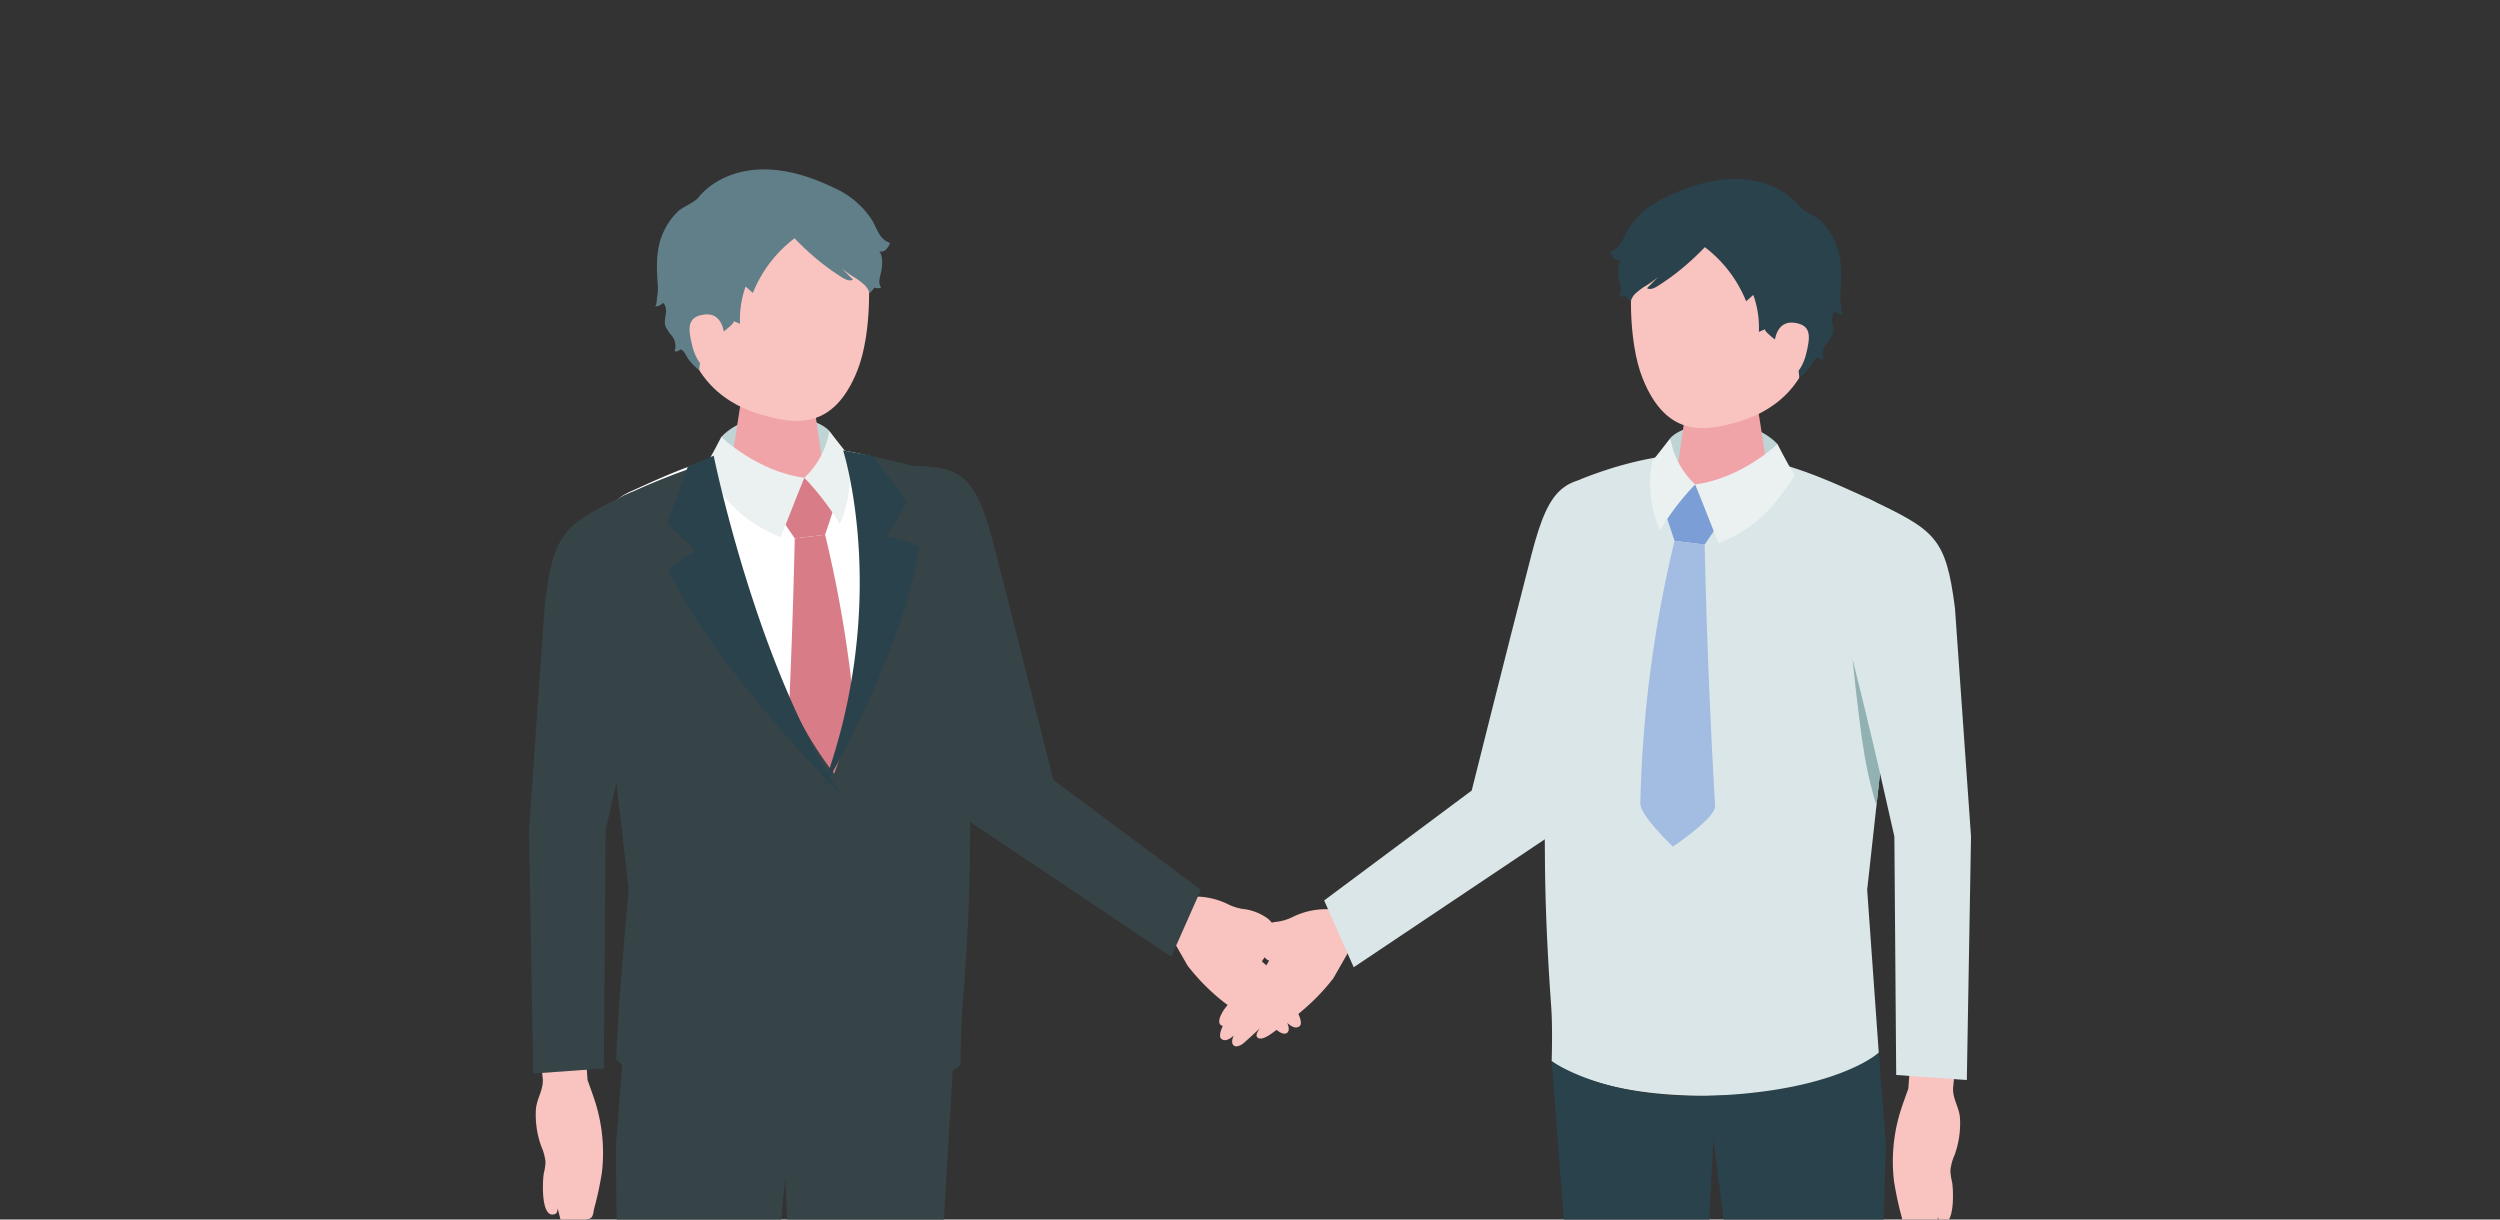 <svg xmlns="http://www.w3.org/2000/svg" xmlns:xlink="http://www.w3.org/1999/xlink" width="410" height="200" viewBox="0 0 410 200">
  <rect x="0" y="0" width="410" height="200" fill="#333333" stroke="none"/>
  <defs>
    <clipPath id="clip-path">
      <rect id="長方形_3946" data-name="長方形 3946" width="410" height="200" transform="translate(670 3337)" fill="#fff" stroke="#707070" stroke-width="1"/>
    </clipPath>
  </defs>
  <g id="マスクグループ_5" data-name="マスクグループ 5" transform="translate(-670 -3337)" clip-path="url(#clip-path)">
    <g id="アートワーク_22" data-name="アートワーク 22" transform="translate(875 3522.094)">
      <g id="グループ_295881" data-name="グループ 295881" transform="translate(-118.246 -157.306)">
        <g id="グループ_295878" data-name="グループ 295878" transform="translate(113.202 1.561)">
          <path id="パス_366814" data-name="パス 366814" d="M364.039,344.651l-4.429,4.076-2.785,4.871a34.392,34.392,0,0,1-6.023,6.048c-2.163,1.577-3.759,2.773-4.3,3.14-.811.547-1.819,1.008-2.2.4-.284-.46.484-1.4.484-1.4s-2.405,2.244-2.783,2.522-1.173.715-1.6.2.1-1.541.1-1.541c-.992.92-1.68.9-2.083.51-.51-.494.29-2.08.29-2.08s-1.348-.133.019-2.4c1.229-2.041,6.628-6.742,6.628-6.742.342-.56.7-1.114.993-1.7.118-.235.729-1.143-.005-1.081a.938.938,0,0,0-.6.443A18.855,18.855,0,0,0,344.6,351.6a2.992,2.992,0,0,1-.783.981.93.93,0,0,1-1.163-.019,1.312,1.312,0,0,1-.263-.861,22.686,22.686,0,0,1,.034-2.946,4.348,4.348,0,0,1,.659-2.288,3.743,3.743,0,0,1,1.026-.893,8.637,8.637,0,0,1,3.147-1.22,8.3,8.3,0,0,0,2.969-.854,12.3,12.3,0,0,1,6.167-1.224l9.817-9.147,5.322,7.605Z" transform="translate(-338.12 -222.495)" fill="#f9c3c0"/>
          <path id="パス_366815" data-name="パス 366815" d="M668.671,431.982s-.98,2.681-1.327,3.815a27.814,27.814,0,0,0-1.076,10.9q.021.213.046.426a54.464,54.464,0,0,0,1.294,6.017c.119.51.1,1.332.738,1.586.028.011.616.131.6.051.007.026.3,1.174.94,1.288.511.091,1.021-.125,1.233-.981,0,0,.186.764.778.918a.926.926,0,0,0,1.05-.644c.122-.284.629-2.365.629-2.365s-.036.79.421.963c2.422.915,2.042-5.674,1.849-6.667a8.95,8.95,0,0,1-.28-1.875,8.452,8.452,0,0,1,.707-2.59,15.306,15.306,0,0,0,.877-5.87c-.088-1.877-1.229-3.231-1.144-5.089l.742-7.214-7.5-.6Z" transform="translate(-555.659 -282.798)" fill="#f9c3c0"/>
          <path id="パス_366816" data-name="パス 366816" d="M413.4,201.069s5.664-22.657,9.783-38.62c3.133-12.14,5.648-13.052,15.712-12.838,4.257,12.1-11.532,58.13-11.532,58.13L394.05,230.05,389.2,219.092Z" transform="translate(-371.997 -100.768)" fill="#dae6e7"/>
          <path id="パス_366817" data-name="パス 366817" d="M550.342,236.527l-1.9-26.724,5.83-52.9a10.22,10.22,0,0,0-6.038-11.45c-11.434-5.177-24.819-11.605-46.423-3.124-2.959,1.162-4.064,4.729-5.086,7.732a31.717,31.717,0,0,0-1.684,11.283s.238,6.555.238,6.555q.16,18.753.32,37.5c.067,7.924.463,15.741,1.027,23.644.248,3.476.071,8.847.071,8.847s6.5,5.795,25.764,5.693C543.448,243.482,550.342,236.527,550.342,236.527Z" transform="translate(-442.181 -93.226)" fill="#dae6e7"/>
          <path id="パス_366818" data-name="パス 366818" d="M600.645,852.207l2.366,6.681-.7,8.991a15.86,15.86,0,0,1-8.259,2.731c-2.74,2.209-8.225,7.333-19.371,7.575-2.4.052-6.551-2.221-4.758-4.682,1.106-1.517,12.729-8.147,18.527-21.532A57.8,57.8,0,0,1,600.645,852.207Z" transform="translate(-491.565 -566.448)" fill="#2a424b"/>
          <path id="パス_366819" data-name="パス 366819" d="M507.962,801.87l1.869,6.851-1.357,8.909a15.764,15.764,0,0,1-8.435,2.061c-2.893,1.984-8.739,6.653-19.869,6-2.4-.141-6.369-2.74-4.4-5.05,1.214-1.424,13.289-7.1,20.052-19.984A57.917,57.917,0,0,1,507.962,801.87Z" transform="translate(-429.059 -532.559)" fill="#2a424b"/>
          <path id="パス_366820" data-name="パス 366820" d="M557.667,125.936c2.614-2.8,12.764-4.081,17.552.987a28.017,28.017,0,0,0,.852,4.085l-8.77,3.149-9.414-1.33A50.359,50.359,0,0,1,557.667,125.936Z" transform="translate(-483.679 -83.453)" fill="#bfd4d5"/>
          <path id="パス_366821" data-name="パス 366821" d="M567.88,105.551c3.775,0,5.781,2.123,5.781,3.964l1.913,12.329c-.174,2.134-3.8,3.865-8.1,3.865s-7.647-1.73-7.472-3.865l1.86-12.889C562.011,107.082,564.1,105.551,567.88,105.551Z" transform="translate(-485.267 -71.563)" fill="#f0a4a8"/>
          <path id="パス_366822" data-name="パス 366822" d="M555.253,16.282c10.748.081,13.714,8.151,13.715,17.945,0,12.756-8.388,16.679-12.7,17.935-5.25,1.531-11.775,2.894-15.767-7.157-2.375-5.978-2.291-16.368-.973-20.4C540.679,21.1,544.5,16.2,555.253,16.282Z" transform="translate(-471.089 -12.359)" fill="#f9c3c0"/>
          <path id="パス_366823" data-name="パス 366823" d="M555.112,157.868l4.97-4.485,3.833,6.5-2.277,3.362-4.935-.6Z" transform="translate(-482.031 -103.286)" fill="#7a9ed5"/>
          <path id="パス_366824" data-name="パス 366824" d="M548.781,180.869l4.935.6s.4,21,1.722,42.84c.121,2-6.93,6.7-6.93,6.7s-5.392-5.122-5.34-7.09A201.963,201.963,0,0,1,548.781,180.869Z" transform="translate(-474.11 -121.515)" fill="#a3bce2"/>
          <path id="パス_366825" data-name="パス 366825" d="M540.457,19.168a43.253,43.253,0,0,0,3.576-3.347,20.926,20.926,0,0,1,6.774,8.877l1.178-1.043a15.952,15.952,0,0,1,.908,6.061l1.073-.454c-.579.245,3.036,2.8,3.322,3.04a6.959,6.959,0,0,1,2.226,4.979,10.712,10.712,0,0,0,1.709-1.734c.422-.529.567-1.224,1.166-1.6a.3.3,0,0,1,.151-.056.4.4,0,0,1,.227.124.881.881,0,0,0,.762.159,2.63,2.63,0,0,1,.5-2.573,6.592,6.592,0,0,0,.944-1.395c.4-1.022-.2-1.977-.031-2.99a2.5,2.5,0,0,1,.3-.752.226.226,0,0,1,.067-.087c.09-.059.2.028.28.1a1.539,1.539,0,0,0,1.092.4c-.294-.4-.24-1.219-.343-1.706a7.363,7.363,0,0,1-.056-1.961c.182-2.984.313-5.724-.987-8.5a11.074,11.074,0,0,0-2.249-3.19c-.871-.861-2.8-1.5-3.44-2.387,0,0-6.566-9.085-22.131-1.431a14.131,14.131,0,0,0-6.143,5.355c-.367.685-.647,1.417-1.064,2.073a3.222,3.222,0,0,1-1.751,1.458,3.244,3.244,0,0,0,.638,1.05,1.11,1.11,0,0,0,1.117.306c-.633.73-.492,2.445-.308,3.326.091.435.231.861.279,1.3a1.809,1.809,0,0,1-.273,1.273,1.532,1.532,0,0,0,1.066-.007c.276.312.54.655.843.935a2.623,2.623,0,0,1,.728-1.3A12.074,12.074,0,0,1,534,22.371a17.965,17.965,0,0,0,2.365-1.639l-1.817,1.816c.545.31,1.219-.014,1.751-.346A37.871,37.871,0,0,0,540.457,19.168Z" transform="translate(-464.396 -4.635)" fill="#2a424b"/>
          <path id="パス_366826" data-name="パス 366826" d="M607.782,77.765s.185-3.64,3.314-3.163c2.671.407,2.608,2.139,1.835,5.173s-2.629,4.478-4.507,4.392S607.782,77.765,607.782,77.765Z" transform="translate(-516.698 -51.008)" fill="#f9c3c0"/>
          <path id="パス_366827" data-name="パス 366827" d="M552.827,509.755l1.986-64.62-1.173-15.011s-6.988,6.375-27.877,7.066C508.581,437.758,500,431.5,500,431.5l4.949,64.474,4.435,61.778s2.472,1.945,7.588,1.827c5.793-.133,8.521-2.831,8.521-2.831l-1.962-54.453,2.989-58,7.674,59.772,6.145,68.322a12.49,12.49,0,0,0,7.748,2.62A13.233,13.233,0,0,0,556,572.5Z" transform="translate(-445.48 -286.823)" fill="#2a424b"/>
          <path id="パス_366828" data-name="パス 366828" d="M569.869,140.331s2.045,5.036,3.832,9.66c4.977-2.043,8.377-4.642,12.5-11.14-1.189-1.889-2.84-5.148-2.84-5.148S577.562,139.326,569.869,140.331Z" transform="translate(-491.818 -90.234)" fill="#ebf1f1"/>
          <path id="パス_366829" data-name="パス 366829" d="M555.381,138.388a13.241,13.241,0,0,1-4.063-7.615s-1.911,2.506-2.984,3.8a19.132,19.132,0,0,0,1.277,11.354,42.472,42.472,0,0,1,5.77-7.537" transform="translate(-477.33 -88.291)" fill="#ebf1f1"/>
          <path id="パス_366830" data-name="パス 366830" d="M645.6,160.258c10.989,5.222,12.733,6.3,14.228,17.983l2.631,37.436-.687,39.947-11.583-.833-.3-39.105-5.565-24.548C636.764,167.49,645.6,160.258,645.6,160.258Z" transform="translate(-539.169 -107.845)" fill="#dae6e7"/>
          <path id="パス_366831" data-name="パス 366831" d="M651,257.121s-1.709-7.538-4.516-18.743c1.693,16.109,2.376,18.652,3.929,24.076Z" transform="translate(-542.629 -159.655)" fill="#91b1b3"/>
        </g>
        <path id="パス_366832" data-name="パス 366832" d="M286.545,338.472l4.429,4.076,2.785,4.871a34.4,34.4,0,0,0,6.023,6.048c2.163,1.577,3.76,2.773,4.3,3.14.811.547,1.819,1.008,2.2.4.284-.459-.484-1.4-.484-1.4s2.4,2.244,2.783,2.522,1.173.715,1.6.2-.1-1.541-.1-1.541c.992.921,1.68.9,2.083.511.51-.494-.29-2.08-.29-2.08s1.348-.133-.019-2.4c-1.228-2.041-6.628-6.742-6.628-6.742-.342-.56-.7-1.114-.993-1.7-.118-.235-.729-1.143.005-1.082a.939.939,0,0,1,.6.443,18.846,18.846,0,0,1,1.152,1.693,2.993,2.993,0,0,0,.783.981.929.929,0,0,0,1.163-.02,1.311,1.311,0,0,0,.263-.861,22.7,22.7,0,0,0-.034-2.946,4.345,4.345,0,0,0-.659-2.288,3.743,3.743,0,0,0-1.026-.893,8.649,8.649,0,0,0-3.147-1.22,8.3,8.3,0,0,1-2.969-.854,12.307,12.307,0,0,0-6.166-1.224l-9.817-9.147-5.322,7.6Z" transform="translate(-185.745 -216.836)" fill="#f9c3c0"/>
        <path id="パス_366833" data-name="パス 366833" d="M37.692,234.03l1.914-26.971-5.883-53.383a10.314,10.314,0,0,1,6.093-11.555c11.539-5.225,25.049-11.713,46.85-3.153,2.986,1.172,4.1,4.772,5.133,7.8a32.012,32.012,0,0,1,1.7,11.387s-.24,6.616-.24,6.616q-.162,18.925-.323,37.85c-.068,8-.467,15.886-1.036,23.862-.25,3.508-.071,8.928-.071,8.928s-6.561,5.848-26,5.745C44.65,241.049,37.692,234.03,37.692,234.03Z" transform="translate(-22.927 -89.408)" fill="#fff"/>
        <path id="パス_366834" data-name="パス 366834" d="M38.383,855.384l-2.388,6.743L36.7,871.2a16,16,0,0,0,8.335,2.757c2.765,2.23,8.3,7.4,19.549,7.645,2.426.052,6.612-2.242,4.8-4.726-1.116-1.531-12.847-8.223-18.7-21.731A58.361,58.361,0,0,0,38.383,855.384Z" transform="translate(-24.546 -566.991)" fill="#362b00"/>
        <path id="パス_366835" data-name="パス 366835" d="M129.8,804.584l-1.886,6.914,1.369,8.991a15.915,15.915,0,0,0,8.513,2.08c2.92,2,8.819,6.714,20.052,6.055,2.423-.142,6.428-2.765,4.441-5.1-1.225-1.437-13.412-7.169-20.237-20.168A58.428,58.428,0,0,0,129.8,804.584Z" transform="translate(-85.505 -532.791)" fill="#362b00"/>
        <path id="パス_366836" data-name="パス 366836" d="M111.668,122.419c-2.637-2.822-12.882-4.119-17.714,1a28.247,28.247,0,0,1-.86,4.122l8.851,3.178,9.5-1.342A50.863,50.863,0,0,0,111.668,122.419Z" transform="translate(-62.415 -79.545)" fill="#bfd4d5"/>
        <path id="パス_366837" data-name="パス 366837" d="M107.105,101.847c-3.81,0-5.835,2.143-5.835,4l-1.93,12.442c.176,2.154,3.838,3.9,8.179,3.9s7.717-1.746,7.541-3.9l-1.878-13.007C113.028,103.392,110.915,101.847,107.105,101.847Z" transform="translate(-66.557 -67.546)" fill="#f0a4a8"/>
        <path id="パス_366838" data-name="パス 366838" d="M90.49,11.755c-10.848.082-13.84,8.226-13.841,18.111,0,12.874,8.466,16.833,12.814,18.1,5.3,1.545,11.883,2.921,15.912-7.224,2.4-6.033,2.312-16.518.982-20.584C105.2,16.617,101.338,11.672,90.49,11.755Z" transform="translate(-51.508 -7.795)" fill="#f9c3c0"/>
        <path id="パス_366839" data-name="パス 366839" d="M133.466,154.646l-5.016-4.526-3.868,6.559,2.3,3.393,4.981-.61Z" transform="translate(-83.298 -99.561)" fill="#d87d88"/>
        <path id="パス_366840" data-name="パス 366840" d="M132.96,177.859l-4.981.61s-.4,21.189-1.738,43.235c-.122,2.017,6.994,6.766,6.994,6.766s5.442-5.169,5.39-7.155A203.83,203.83,0,0,0,132.96,177.859Z" transform="translate(-84.397 -117.958)" fill="#d87d88"/>
        <path id="パス_366841" data-name="パス 366841" d="M89.908,14.668A43.706,43.706,0,0,1,86.3,11.29a21.117,21.117,0,0,0-6.837,8.959L78.274,19.2a16.1,16.1,0,0,0-.917,6.117l-1.083-.458c.584.247-3.064,2.822-3.352,3.067a7.024,7.024,0,0,0-2.246,5.025,10.786,10.786,0,0,1-1.725-1.75c-.426-.533-.572-1.235-1.177-1.61a.3.3,0,0,0-.153-.057.4.4,0,0,0-.229.125.889.889,0,0,1-.769.161,2.655,2.655,0,0,0-.507-2.6,6.647,6.647,0,0,1-.952-1.408c-.4-1.031.2-1.995.031-3.018a2.515,2.515,0,0,0-.3-.759.227.227,0,0,0-.067-.088c-.09-.06-.2.028-.282.1a1.554,1.554,0,0,1-1.1.4c.3-.4.242-1.23.346-1.722a7.426,7.426,0,0,0,.056-1.979c-.183-3.011-.316-5.777,1-8.582a11.183,11.183,0,0,1,2.27-3.219c.879-.869,2.822-1.511,3.471-2.409,0,0,6.627-9.169,22.335-1.443a14.258,14.258,0,0,1,6.2,5.4c.37.691.653,1.43,1.073,2.092a3.255,3.255,0,0,0,1.767,1.472,3.277,3.277,0,0,1-.644,1.06,1.12,1.12,0,0,1-1.127.309c.639.737.5,2.468.311,3.356-.092.439-.233.869-.282,1.315a1.823,1.823,0,0,0,.276,1.285,1.549,1.549,0,0,1-1.076-.007c-.278.315-.545.661-.851.944a2.647,2.647,0,0,0-.735-1.312,12.135,12.135,0,0,0-1.4-1.116,18.1,18.1,0,0,1-2.387-1.654l1.834,1.833c-.549.312-1.231-.015-1.767-.35A38.239,38.239,0,0,1,89.908,14.668Z" transform="translate(-42.747 0)" fill="#617f88"/>
        <path id="パス_366842" data-name="パス 366842" d="M85.856,73.8s-.187-3.674-3.345-3.192c-2.7.411-2.631,2.159-1.852,5.221s2.653,4.519,4.548,4.433S85.856,73.8,85.856,73.8Z" transform="translate(-53.857 -46.801)" fill="#f9c3c0"/>
        <path id="パス_366843" data-name="パス 366843" d="M103.618,136.947s-2.064,5.082-3.868,9.748c-5.023-2.062-8.454-4.685-12.611-11.242,1.2-1.906,2.866-5.2,2.866-5.2S95.853,135.933,103.618,136.947Z" transform="translate(-58.465 -86.388)" fill="#ebf1f1"/>
        <path id="パス_366844" data-name="パス 366844" d="M136.067,134.986a13.366,13.366,0,0,0,4.1-7.685s1.929,2.529,3.011,3.833a19.307,19.307,0,0,1-1.289,11.459,42.859,42.859,0,0,0-5.823-7.607" transform="translate(-90.914 -84.427)" fill="#ebf1f1"/>
        <path id="パス_366845" data-name="パス 366845" d="M13.79,427.82s.98,2.681,1.327,3.815a27.78,27.78,0,0,1,.876,3.807,27.79,27.79,0,0,1,.2,7.091q-.021.213-.046.426a54.509,54.509,0,0,1-1.294,6.017c-.119.51-.1,1.332-.738,1.586-.028.011-.616.131-.6.051-.006.026-.3,1.174-.94,1.288-.511.091-1.021-.125-1.233-.981,0,0-.185.764-.778.918a.926.926,0,0,1-1.05-.644c-.121-.284-.629-2.365-.629-2.365s.035.79-.421.963c-2.423.915-2.042-5.674-1.85-6.667a8.973,8.973,0,0,0,.28-1.875,8.46,8.46,0,0,0-.707-2.59,15.307,15.307,0,0,1-.877-5.87c.088-1.877,1.229-3.231,1.144-5.089l-.742-7.214,7.5-.6Z" transform="translate(-4.186 -278.477)" fill="#f9c3c0"/>
        <g id="グループ_295880" data-name="グループ 295880" transform="translate(0 46.547)">
          <path id="パス_366846" data-name="パス 366846" d="M44.367,258.456s1.725-7.607,4.558-18.916c-1.709,16.257-2.4,18.824-3.965,24.3Z" transform="translate(-30.098 -205.412)" fill="#374447"/>
          <g id="グループ_295879" data-name="グループ 295879">
            <path id="パス_366847" data-name="パス 366847" d="M205.669,195.89s-5.664-22.657-9.783-38.62c-3.133-12.14-5.648-13.053-15.712-12.839-4.257,12.1,11.533,58.13,11.533,58.13l33.316,22.309,4.849-10.958Z" transform="translate(-119.683 -142.319)" fill="#374447"/>
            <path id="パス_366848" data-name="パス 366848" d="M42.55,510.092l-.588-64.531,1.183-15.15s7.052,6.434,28.134,7.131c17.341.573,26-5.745,26-5.745l-3.84,64.876-5.63,62.539s-2.495,1.963-7.658,1.844c-5.847-.134-8.6-2.856-8.6-2.856l.62-54.679-2.437-52.729-5.412,55.5L56.57,573.986a12.6,12.6,0,0,1-7.819,2.644,13.356,13.356,0,0,1-7.989-2.532Z" transform="translate(-27.707 -331.999)" fill="#374447"/>
            <path id="パス_366849" data-name="パス 366849" d="M139.87,243.491l1.956-48.713s11.762-23.808,5.262-55.048c-.072-.346-.15-.678-.235-1.026-.023-.162-.037-.328-.046-.5.126.022.254.048.381.071a83.108,83.108,0,0,1,13.275,3.277c3.112,1.172,3.016,4.806,4.091,7.837a31.356,31.356,0,0,1,1.956,11.456s-.274,6.666-.274,6.667c-.112,12.617-.407,25.315-.519,37.932-.071,8-.6,15.744-1.195,23.72-.26,3.508-.332,9.433-.332,9.433s-6.2,5.29-24.249,5.716Z" transform="translate(-93.437 -138.207)" fill="#374447"/>
            <path id="パス_366850" data-name="パス 366850" d="M38.3,147.411A116.728,116.728,0,0,1,51.167,142.4l.039-.119.043.094s7.675,35.882,21.4,52.107c-.245,15.284-2.633,52.5-2.633,52.5a26.547,26.547,0,0,1-4.61.587,87.406,87.406,0,0,1-10.391-.638c-6.182-.893-13.065-2-18.928-6.493-.009-.271-.006-.652.006-1.11l-.006-.005.006,0c.134-5.276,1.539-21.939,1.953-26.483l.036-.491-.44-3.829L35.513,190l-3.564-31.031A10.223,10.223,0,0,1,38.3,147.411Z" transform="translate(-21.746 -140.908)" fill="#374447"/>
            <path id="パス_366851" data-name="パス 366851" d="M18.86,157.1c-10.989,5.222-12.733,6.3-14.228,17.983L2,212.515l.687,39.947,11.583-.833.3-39.105,5.564-24.548C27.7,164.328,18.86,157.1,18.86,157.1Z" transform="translate(-2 -150.734)" fill="#374447"/>
          </g>
        </g>
        <path id="パス_366852" data-name="パス 366852" d="M144.187,192.92s13.269-21.911,16.178-40.35a25.665,25.665,0,0,0-5.3-1.674l3.272-5.646-5.584-7.5-4.937-.942S155.914,162.065,144.187,192.92Z" transform="translate(-96.3 -90.731)" fill="#2a424b"/>
        <path id="パス_366853" data-name="パス 366853" d="M97.959,195.221s-20.539-20.285-28.611-37.115a25.677,25.677,0,0,1,4.6-3.123l-4.752-4.471,3.417-9.327,4.242-1.779S83.93,174.353,97.959,195.221Z" transform="translate(-46.563 -92.455)" fill="#2a424b"/>
      </g>
    </g>
  </g>
</svg>
